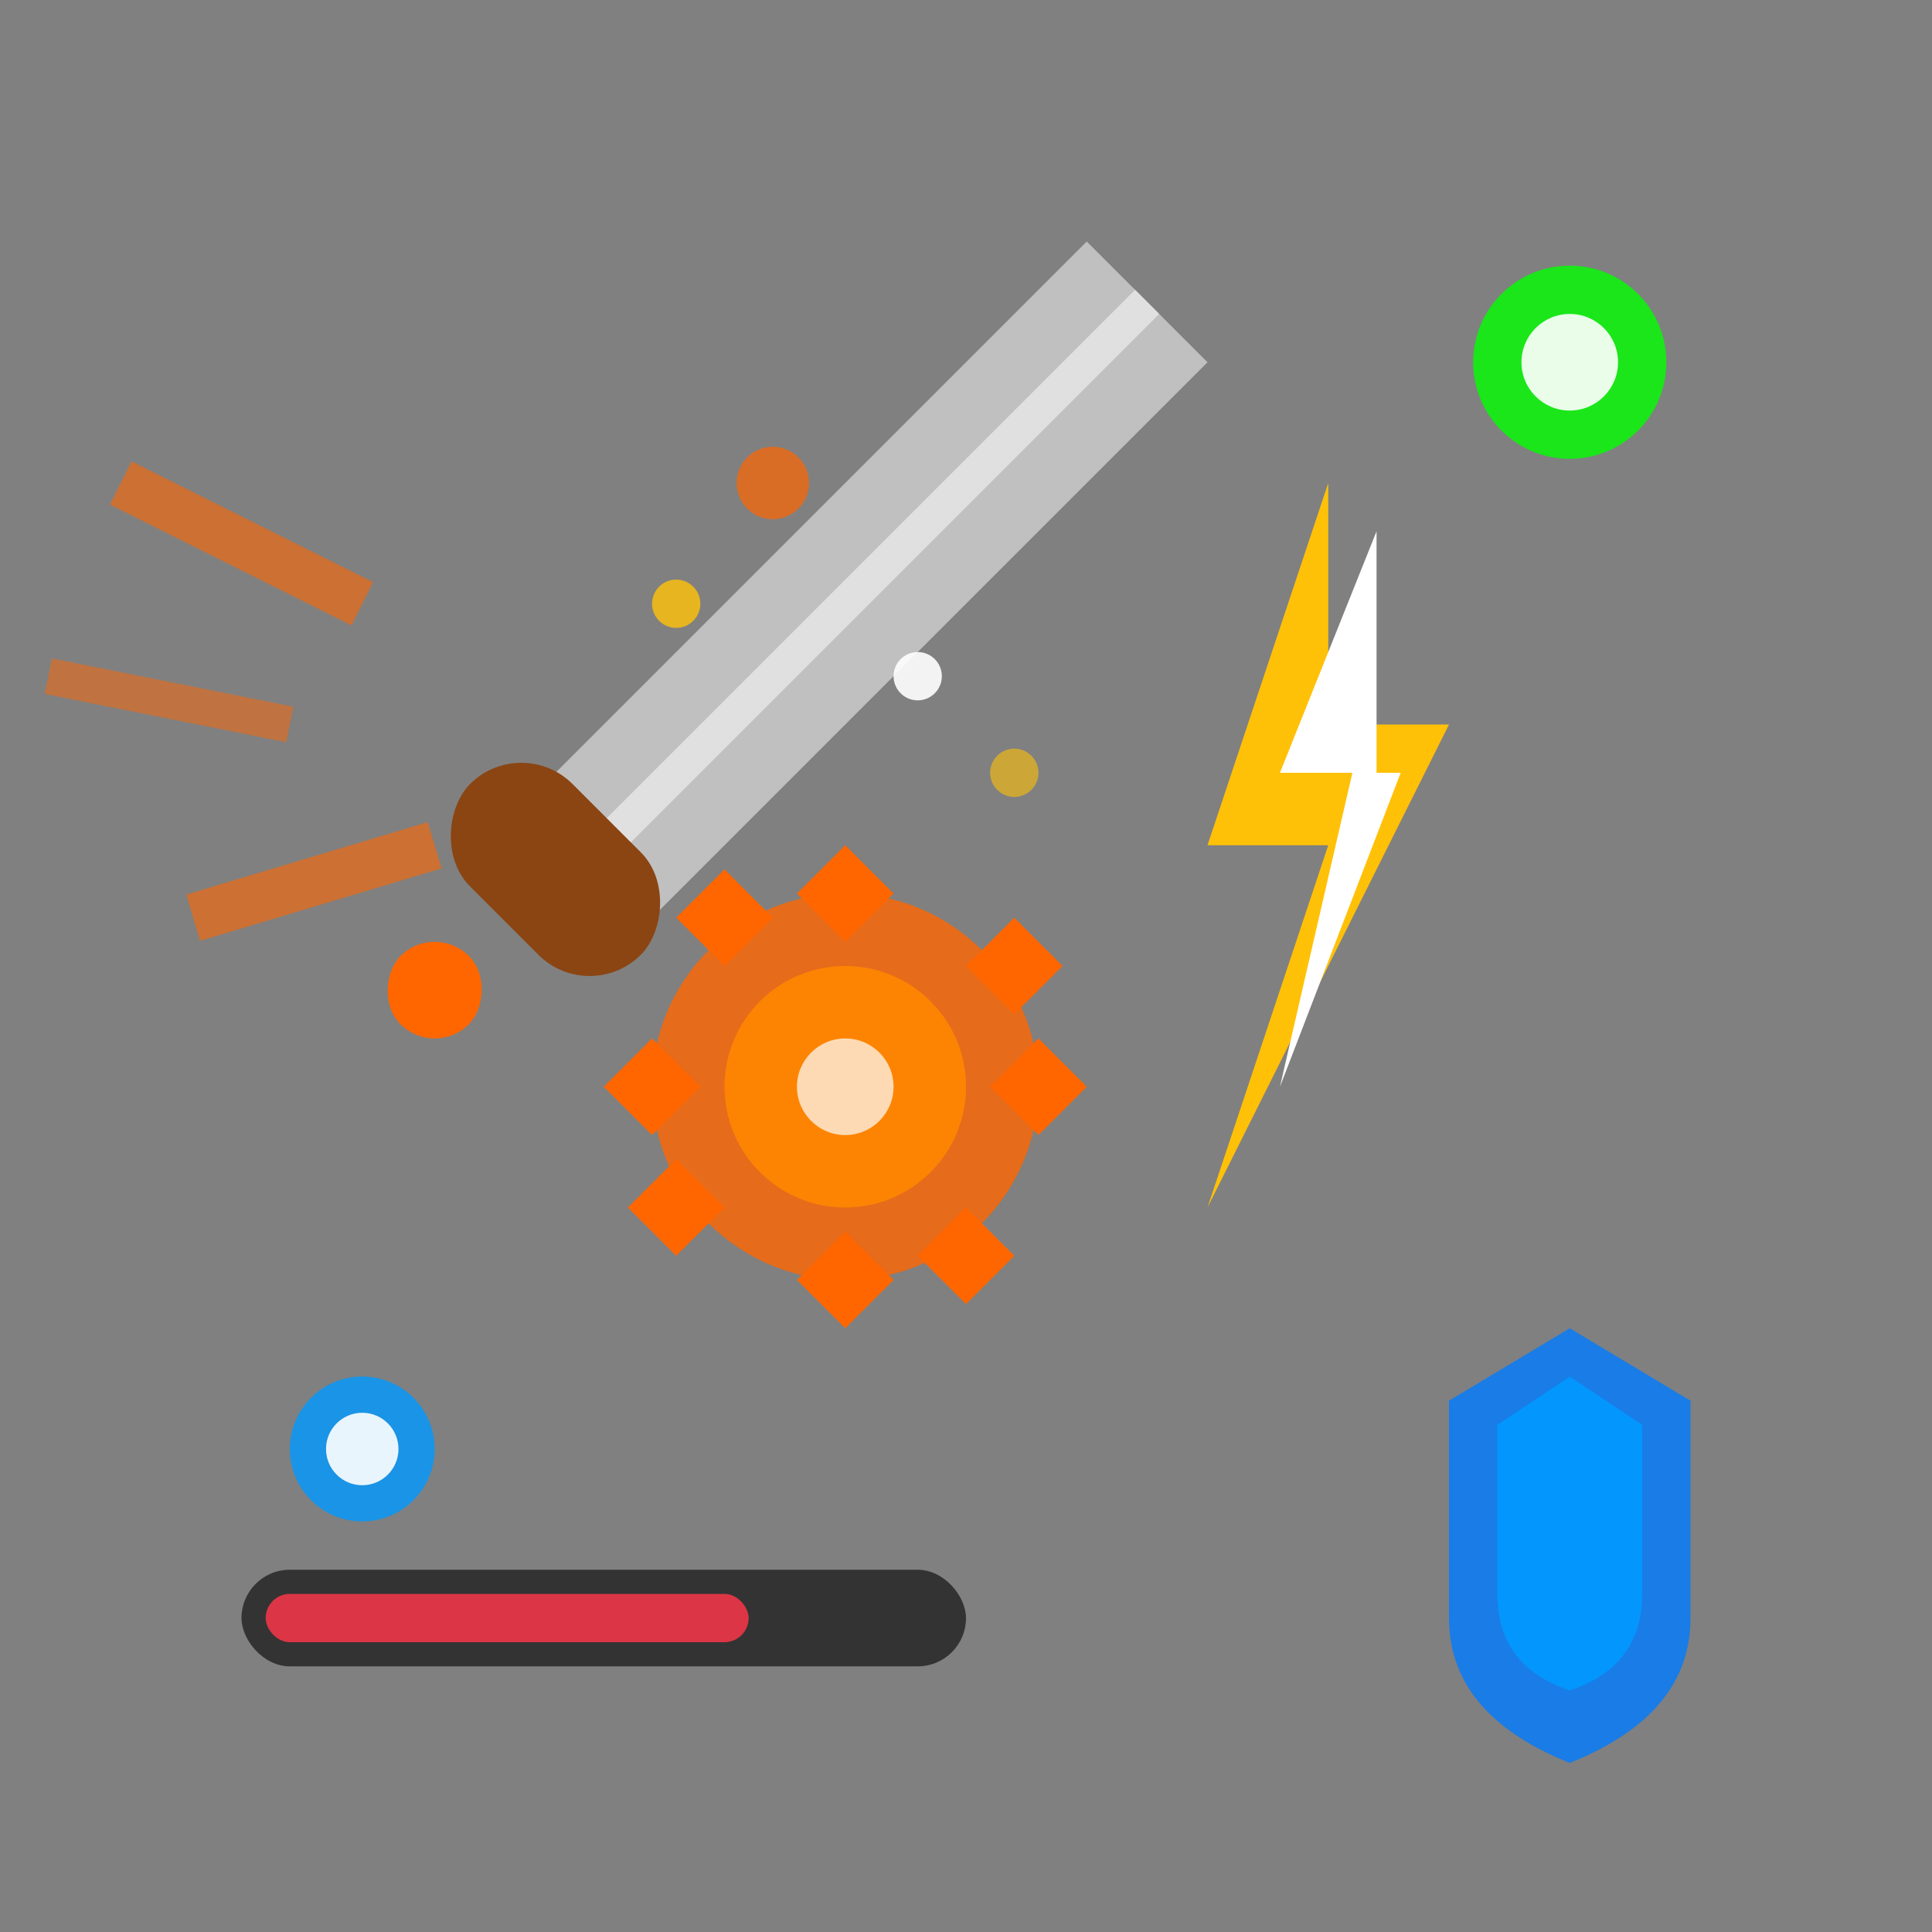 <svg width="80" height="80" viewBox="0 0 80 80" fill="none" xmlns="http://www.w3.org/2000/svg">
  <rect x="0" y="0" width="80" height="80" fill="#808080" stroke="none"/>
  <!-- Sword blade -->
  <path d="M45 10 L50 15 L25 40 L20 35 Z" fill="#c0c0c0"/>
  <path d="M47 12 L48 13 L23 38 L22 37 Z" fill="#e0e0e0"/>
  
  <!-- Sword handle -->
  <rect x="18" y="33" width="10" height="6" rx="3" fill="#8b4513" transform="rotate(45 23 36)"/>
  <rect x="16" y="39" width="4" height="4" rx="2" fill="#ff6600" transform="rotate(45 18 41)"/>
  
  <!-- Lightning bolt -->
  <path d="M55 20 L50 35 L55 35 L50 50 L60 30 L55 30 Z" fill="#ffc107"/>
  <path d="M57 22 L53 32 L56 32 L53 45 L58 32 L57 32 Z" fill="#fff"/>
  
  <!-- Explosion effect -->
  <g transform="translate(35, 45)">
    <circle cx="0" cy="0" r="8" fill="#ff6600" opacity="0.8"/>
    <circle cx="0" cy="0" r="5" fill="#ff8800" opacity="0.9"/>
    <circle cx="0" cy="0" r="2" fill="#fff" opacity="0.7"/>
    
    <!-- Explosion spikes -->
    <path d="M0 -10 L2 -8 L0 -6 L-2 -8 Z" fill="#ff6600"/>
    <path d="M7 -7 L9 -5 L7 -3 L5 -5 Z" fill="#ff6600"/>
    <path d="M10 0 L8 2 L6 0 L8 -2 Z" fill="#ff6600"/>
    <path d="M7 7 L5 9 L3 7 L5 5 Z" fill="#ff6600"/>
    <path d="M0 10 L-2 8 L0 6 L2 8 Z" fill="#ff6600"/>
    <path d="M-7 7 L-9 5 L-7 3 L-5 5 Z" fill="#ff6600"/>
    <path d="M-10 0 L-8 -2 L-6 0 L-8 2 Z" fill="#ff6600"/>
    <path d="M-7 -7 L-5 -9 L-3 -7 L-5 -5 Z" fill="#ff6600"/>
  </g>
  
  <!-- Action lines/speed lines -->
  <path d="M15 25 L5 20" stroke="#ff6600" stroke-width="2" opacity="0.6"/>
  <path d="M12 30 L2 28" stroke="#ff6600" stroke-width="1.5" opacity="0.5"/>
  <path d="M18 35 L8 38" stroke="#ff6600" stroke-width="2" opacity="0.6"/>
  
  <!-- Power-up orbs -->
  <circle cx="65" cy="15" r="4" fill="#00ff00" opacity="0.8"/>
  <circle cx="65" cy="15" r="2" fill="#ffffff" opacity="0.9"/>
  
  <circle cx="15" cy="60" r="3" fill="#0099ff" opacity="0.8"/>
  <circle cx="15" cy="60" r="1.5" fill="#ffffff" opacity="0.9"/>
  
  <!-- Health bar -->
  <rect x="10" y="65" width="30" height="4" rx="2" fill="#333"/>
  <rect x="11" y="66" width="20" height="2" rx="1" fill="#dc3545"/>
  
  <!-- Action particles -->
  <circle cx="28" cy="25" r="1" fill="#ffc107" opacity="0.8"/>
  <circle cx="32" cy="20" r="1.5" fill="#ff6600" opacity="0.7"/>
  <circle cx="38" cy="28" r="1" fill="#fff" opacity="0.9"/>
  <circle cx="42" cy="32" r="1" fill="#ffc107" opacity="0.6"/>
  
  <!-- Shield (defense element) -->
  <g transform="translate(60, 55)">
    <path d="M5 0 L10 3 L10 12 Q10 16 5 18 Q0 16 0 12 L0 3 Z" fill="#007bff" opacity="0.8"/>
    <path d="M5 2 L8 4 L8 11 Q8 14 5 15 Q2 14 2 11 L2 4 Z" fill="#0099ff" opacity="0.9"/>
  </g>
</svg>
